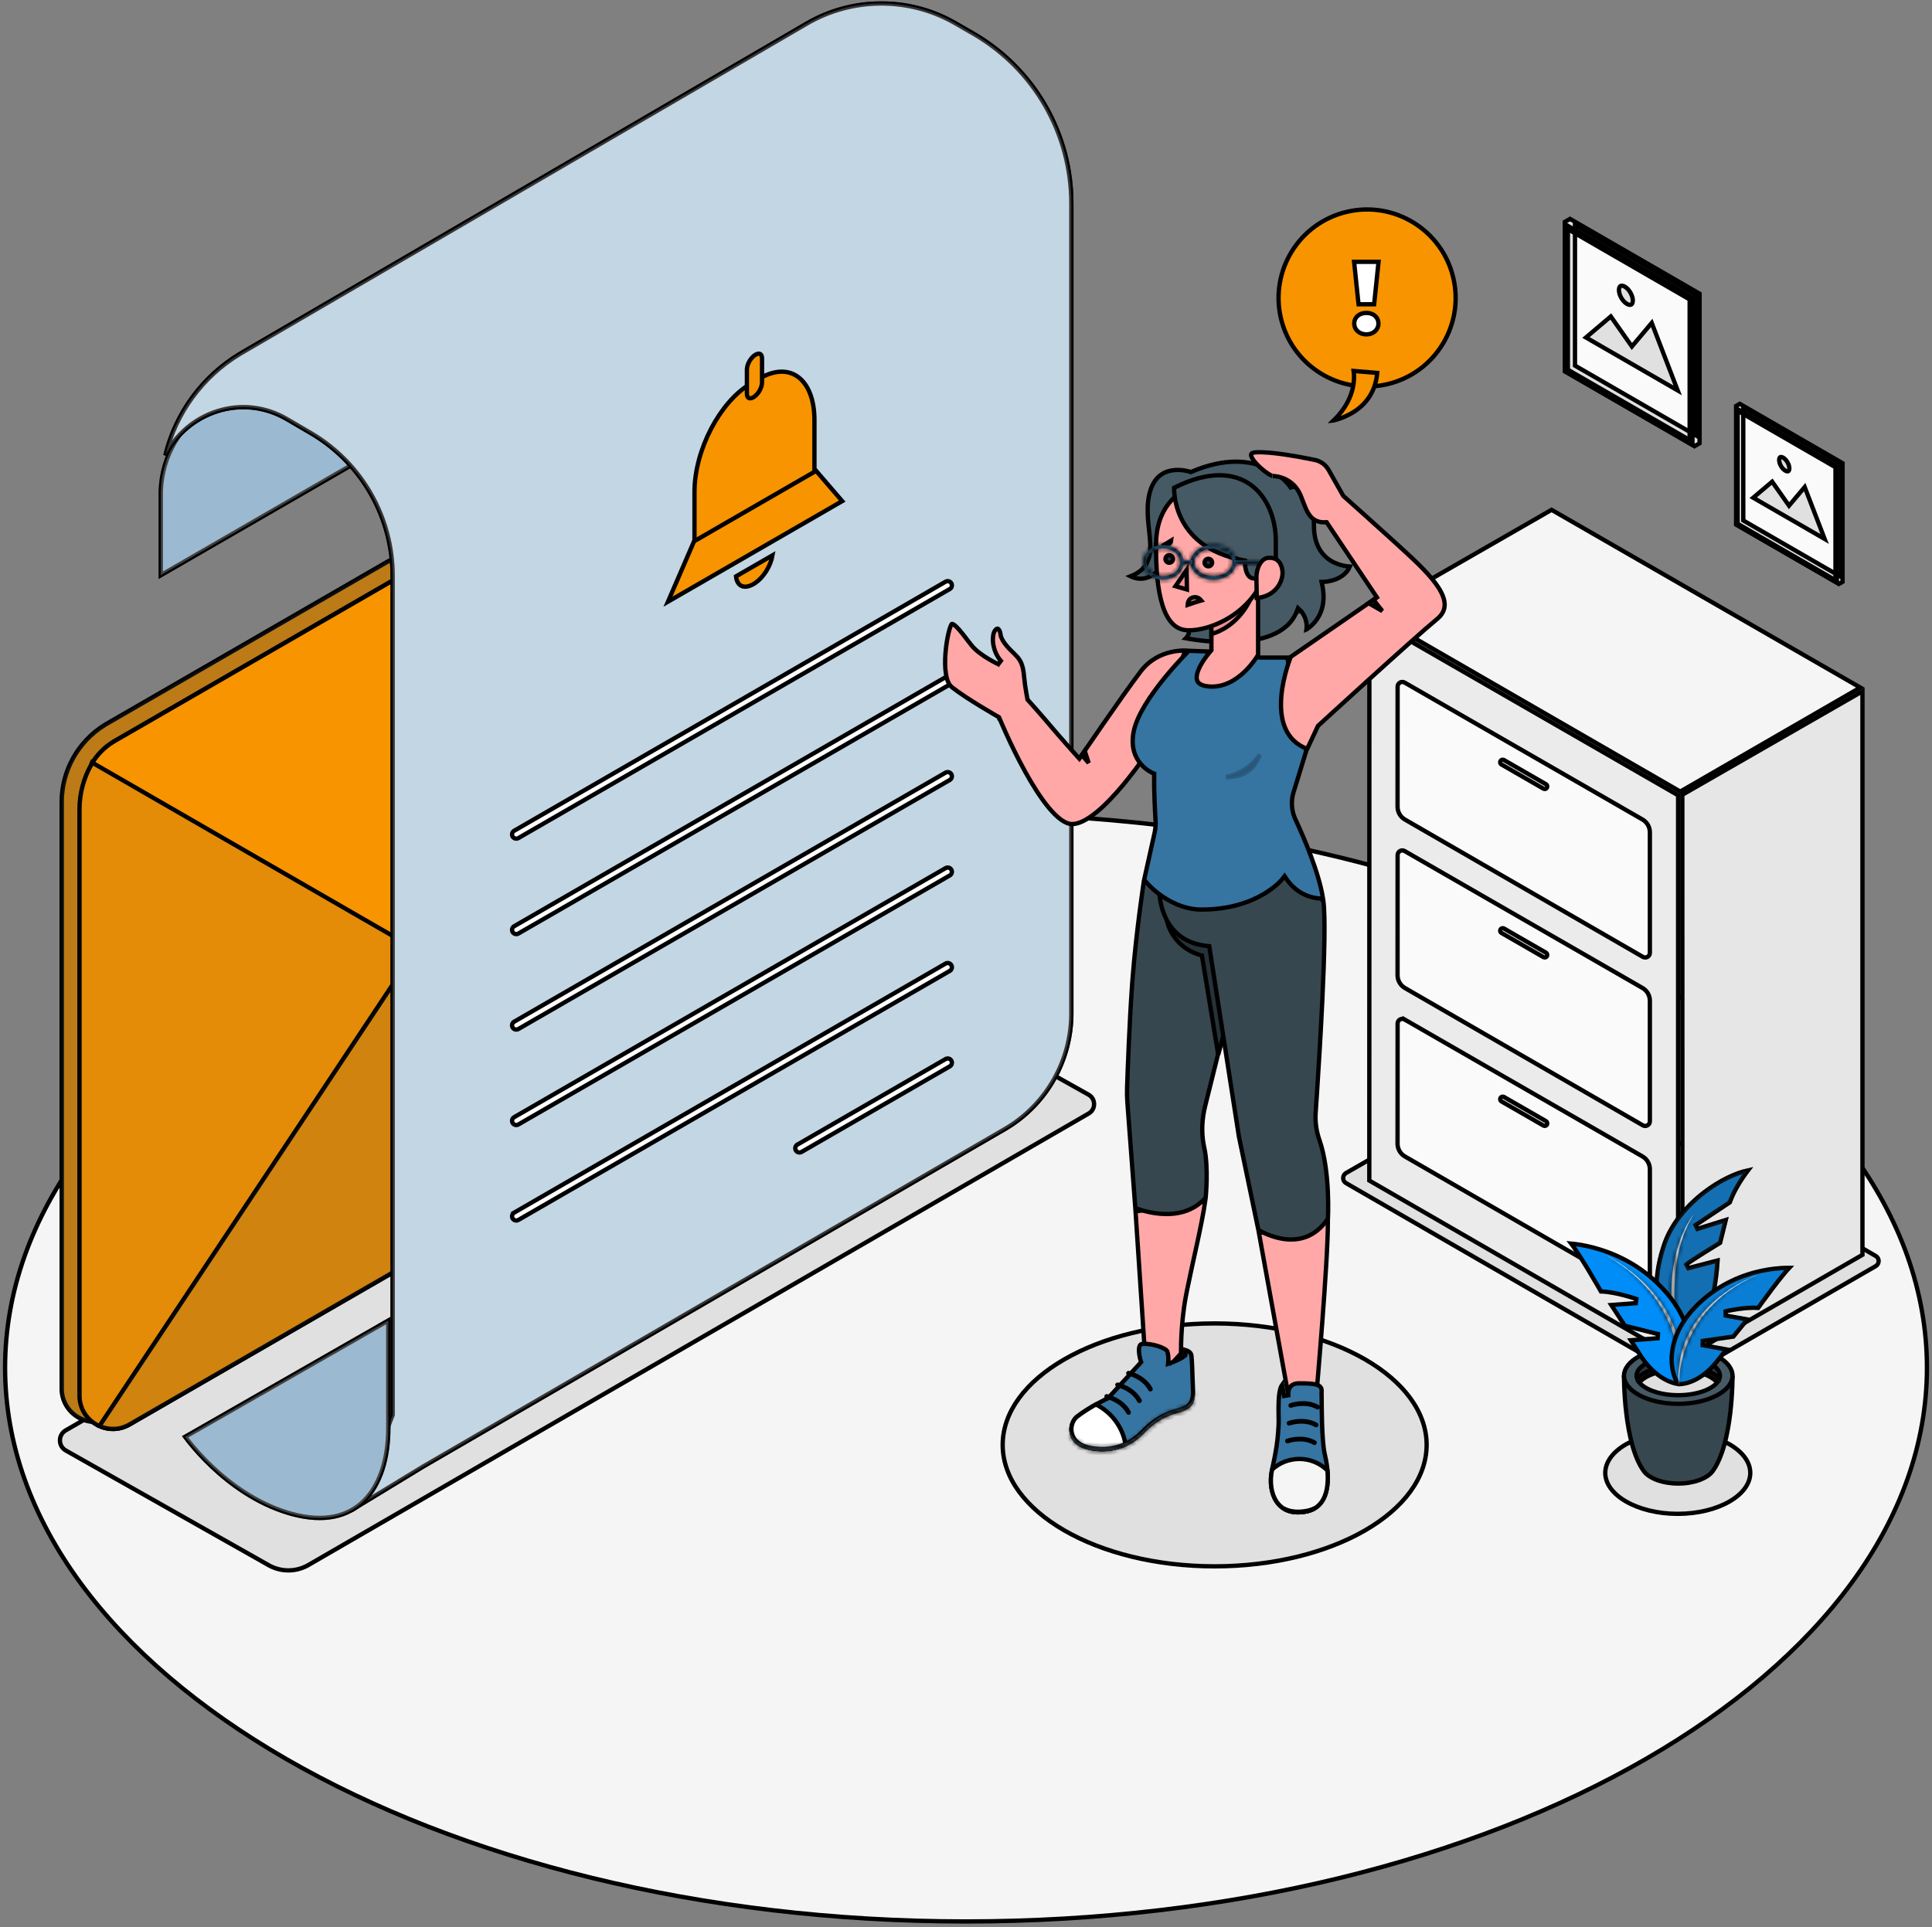<svg width="448" height="447" viewBox="0 0 448 447" fill="none" xmlns="http://www.w3.org/2000/svg">
<rect x="0" y="0" width="448" height="447" fill="#808080" stroke="none"/>
<g clip-path="url(#clip0_44894_94)">
<mask id="mask0_44894_94" style="mask-type:luminance" maskUnits="userSpaceOnUse" x="0" y="0" width="448" height="447">
<path d="M448 0H0V447H448V0Z" fill="white"/>
</mask>
<g mask="url(#mask0_44894_94)">
<path d="M224.001 188.766C285.598 188.766 341.339 203.182 381.664 226.463C422.002 249.752 446.824 281.851 446.824 317.202C446.824 352.552 422.002 384.652 381.664 407.941C341.339 431.222 285.598 445.638 224.001 445.638C162.404 445.638 106.663 431.222 66.338 407.941C26 384.652 1.178 352.552 1.178 317.202C1.178 281.851 26 249.752 66.338 226.463C106.663 203.182 162.404 188.766 224.001 188.766Z" fill="#F5F5F5" stroke="black"/>
<path d="M354.017 247.983C355.679 247.029 357.699 246.971 359.404 247.809L359.74 247.987L434.945 291.29C435.797 291.78 435.851 292.964 435.106 293.542L434.947 293.649L393.096 317.829C391.43 318.792 389.403 318.852 387.692 318.011L387.355 317.83H387.354L312.14 274.407C311.287 273.915 311.235 272.73 311.982 272.153L312.143 272.047H312.144L354.018 247.984L354.017 247.983Z" fill="#E0E0E0" stroke="black"/>
<path d="M195.898 227.418C198.644 225.833 202.002 225.762 204.804 227.213L205.073 227.358L252.416 253.882C254.065 254.805 254.132 257.126 252.601 258.157L252.448 258.252L71.518 362.969C68.76 364.565 65.384 364.631 62.573 363.162L62.303 363.015L15.266 336.414C13.509 335.42 13.443 332.941 15.08 331.84L15.244 331.738L195.898 227.418Z" fill="#E0E0E0" stroke="black"/>
<path d="M281.66 306.941C295.3 306.941 307.624 310.135 316.521 315.271C325.43 320.416 330.813 327.447 330.813 335.109C330.813 342.772 325.43 349.803 316.521 354.947C307.624 360.084 295.3 363.277 281.66 363.277C268.02 363.277 255.696 360.084 246.799 354.947C237.889 349.803 232.506 342.771 232.506 335.109C232.506 327.447 237.889 320.416 246.799 315.271C255.696 310.135 268.02 306.941 281.66 306.941Z" fill="#E0E0E0" stroke="black"/>
<path d="M389.047 332.108C393.756 332.108 397.995 333.211 401.039 334.969C404.097 336.734 405.86 339.098 405.86 341.604C405.86 344.111 404.097 346.474 401.039 348.239C397.995 349.997 393.756 351.101 389.047 351.101C384.337 351.101 380.098 349.997 377.054 348.239C373.996 346.474 372.232 344.11 372.232 341.604C372.232 339.098 373.996 336.734 377.054 334.969C380.098 333.211 384.338 332.108 389.047 332.108Z" fill="#E0E0E0" stroke="black"/>
<path d="M431.873 291.024L390.126 315.145L390.107 184.329L431.873 160.328V291.024Z" fill="#E6E6E6" stroke="black"/>
<path d="M389.127 184.451V315.144L317.52 273.803L317.538 143.23L389.127 184.451Z" fill="#EBEBEB" stroke="black"/>
<path d="M431.371 159.465L389.627 183.584L318.021 142.244L359.785 118.245L431.371 159.465Z" fill="#F5F5F5" stroke="black"/>
<path d="M324.095 159.095C324.196 158.352 325.032 157.917 325.711 158.308L380.87 190.068C381.928 190.677 382.579 191.804 382.579 193.025V220.984C382.579 221.767 381.785 222.276 381.089 221.992L380.951 221.925L325.776 190.07C324.72 189.461 324.069 188.333 324.07 187.113L324.084 159.247L324.095 159.095Z" fill="#FAFAFA" stroke="black"/>
<path d="M347.943 176.494C348.087 176.245 348.383 176.14 348.644 176.227L348.752 176.275L348.753 176.276L358.489 181.882C358.737 182.025 358.843 182.32 358.756 182.582L358.707 182.691L358.706 182.693C358.598 182.882 358.399 182.99 358.191 182.99C358.116 182.99 358.04 182.975 357.968 182.945L357.896 182.91L348.16 177.305C347.912 177.162 347.807 176.866 347.894 176.604L347.942 176.495L347.943 176.494Z" fill="#E0E0E0" stroke="black"/>
<path d="M324.095 198.168C324.19 197.474 324.924 197.049 325.573 197.313L325.711 197.38L380.87 229.141C381.928 229.75 382.579 230.878 382.579 232.099V260.058C382.579 260.842 381.785 261.349 381.089 261.065L380.951 260.998L325.776 229.144C324.72 228.533 324.069 227.405 324.07 226.186L324.084 198.32L324.095 198.168Z" fill="#FAFAFA" stroke="black"/>
<path d="M347.942 215.566C348.087 215.316 348.384 215.212 348.644 215.298L348.752 215.347L348.753 215.348L358.489 220.955C358.737 221.097 358.843 221.392 358.756 221.654L358.707 221.764L358.706 221.765C358.598 221.953 358.398 222.061 358.191 222.061C358.116 222.061 358.04 222.047 357.968 222.017L357.896 221.982L348.16 216.375C347.912 216.233 347.806 215.937 347.894 215.675L347.942 215.566Z" fill="#E0E0E0" stroke="black"/>
<path d="M324.095 237.238C324.196 236.495 325.032 236.06 325.711 236.451V236.45L380.87 268.211C381.928 268.82 382.579 269.947 382.579 271.168V299.127C382.579 299.91 381.785 300.419 381.089 300.135L380.951 300.068L325.776 268.213C324.72 267.604 324.069 266.477 324.07 265.256L324.084 237.39L324.095 237.238Z" fill="#FAFAFA" stroke="black"/>
<path d="M347.942 254.637C348.086 254.388 348.383 254.283 348.644 254.37L348.752 254.418L348.753 254.419L358.489 260.025C358.737 260.168 358.843 260.463 358.756 260.725L358.707 260.834L358.706 260.835C358.598 261.024 358.398 261.132 358.191 261.132C358.116 261.132 358.041 261.118 357.969 261.088L357.896 261.052L348.16 255.447C347.877 255.284 347.779 254.921 347.942 254.637Z" fill="#E0E0E0" stroke="black"/>
<path d="M392.455 69.07V103.184L362.91 86.126V52.012L392.455 69.07Z" fill="#FAFAFA" stroke="black"/>
<path d="M394.107 68.115V102.805L392.953 103.472L362.91 86.126V51.435L364.063 50.768L394.107 68.115ZM393.453 68.493L393.203 68.349L365.966 52.622L365.216 52.19V84.795L365.466 84.939L392.703 100.665L393.453 101.098V68.493Z" fill="#E0E0E0" stroke="black"/>
<path d="M392.454 69.07V103.184L362.91 86.126V52.012L392.454 69.07ZM391.802 69.448L391.552 69.304L364.314 53.577L363.564 53.145V85.751L363.814 85.895L391.052 101.621L391.802 102.054V69.448Z" fill="#EBEBEB" stroke="black"/>
<path d="M378.037 79.827L378.411 80.359L378.829 79.862L383.009 74.894L389.025 90.547L367.758 78.269L373.518 73.393L378.037 79.827Z" fill="#E0E0E0" stroke="black"/>
<path d="M375.775 66.336C375.926 66.249 376.196 66.21 376.59 66.391L376.767 66.483C377.255 66.765 377.724 67.269 378.073 67.874C378.422 68.478 378.624 69.137 378.624 69.701C378.624 70.267 378.429 70.533 378.257 70.632C378.085 70.732 377.757 70.768 377.267 70.485C376.779 70.203 376.308 69.699 375.959 69.094C375.61 68.489 375.408 67.83 375.408 67.266C375.408 66.7 375.603 66.435 375.775 66.336Z" fill="#E0E0E0" stroke="black"/>
<path d="M425.937 108.183V135.125L402.604 121.654V94.711L425.937 108.183Z" fill="#FAFAFA" stroke="black"/>
<path d="M427.256 107.422V134.94L426.438 135.412L402.605 121.651V94.133L403.423 93.66L427.256 107.422ZM426.938 107.605L426.688 107.461L404.989 94.933L404.239 94.5V120.71L404.489 120.854L426.188 133.382L426.938 133.815V107.605Z" fill="#E0E0E0" stroke="black"/>
<path d="M425.937 108.184V135.126L402.604 121.654V94.711L425.937 108.184ZM425.619 108.367L425.369 108.222L403.672 95.693L402.922 95.261V121.471L403.172 121.615L424.869 134.143L425.619 134.577V108.367Z" fill="#EBEBEB" stroke="black"/>
<path d="M414.471 116.752L414.844 117.284L415.263 116.787L418.481 112.961L423.109 125.001L406.541 115.436L410.934 111.717L414.471 116.752Z" fill="#E0E0E0" stroke="black"/>
<path d="M412.803 106.033C412.886 105.986 413.064 105.947 413.356 106.082L413.489 106.15C413.859 106.364 414.221 106.751 414.493 107.222C414.765 107.692 414.919 108.199 414.919 108.626C414.919 109.056 414.771 109.225 414.677 109.279C414.582 109.334 414.362 109.377 413.989 109.162C413.62 108.949 413.257 108.562 412.985 108.092C412.714 107.621 412.561 107.114 412.561 106.687C412.561 106.257 412.708 106.088 412.803 106.033Z" fill="#E0E0E0" stroke="black"/>
<path d="M405.319 271.445C404.998 271.864 404.606 272.397 404.184 273.017C403.138 274.551 401.896 276.638 401.107 278.854L393.182 284.124L393.607 285.018L400.169 282.962L398.854 288.243C398.819 288.265 398.779 288.29 398.733 288.317C398.543 288.433 398.268 288.601 397.937 288.804C397.273 289.209 396.378 289.759 395.451 290.338C394.524 290.917 393.563 291.525 392.769 292.047C391.989 292.559 391.331 293.012 391.043 293.269L391.503 294.126L398.273 292.355C398.272 292.387 398.271 292.42 398.269 292.453C398.237 292.951 398.184 293.672 398.094 294.558C397.914 296.329 397.59 298.757 397.014 301.382C395.888 306.507 393.826 312.254 390.114 315.436C390.08 315.397 390.041 315.357 390.001 315.312C389.731 315.004 389.349 314.542 388.907 313.933C388.024 312.714 386.906 310.907 385.973 308.566C384.167 304.038 383.047 297.494 385.69 289.294L385.958 288.495C387.613 283.739 391.196 279.584 395.181 276.529C398.654 273.866 402.381 272.078 405.319 271.445Z" fill="#008DF7" stroke="black"/>
<path opacity="0.4" d="M405.319 271.445C404.998 271.864 404.606 272.397 404.184 273.017C403.138 274.551 401.896 276.638 401.107 278.854L393.182 284.124L393.607 285.018L400.169 282.962L398.854 288.243C398.819 288.265 398.779 288.29 398.733 288.317C398.543 288.433 398.268 288.601 397.937 288.804C397.273 289.209 396.378 289.759 395.451 290.338C394.524 290.917 393.563 291.525 392.769 292.047C391.989 292.559 391.331 293.012 391.043 293.269L391.503 294.126L398.273 292.355C398.272 292.387 398.271 292.42 398.269 292.453C398.237 292.951 398.184 293.672 398.094 294.558C397.914 296.329 397.59 298.757 397.014 301.382C395.888 306.507 393.826 312.254 390.114 315.436C390.08 315.397 390.041 315.357 390.001 315.312C389.731 315.004 389.349 314.542 388.907 313.933C388.024 312.714 386.906 310.907 385.973 308.566C384.167 304.038 383.047 297.494 385.69 289.294L385.958 288.495C387.613 283.739 391.196 279.584 395.181 276.529C398.654 273.866 402.381 272.078 405.319 271.445Z" fill="#34424D" stroke="black"/>
<path d="M390.069 316.121C390.069 316.121 384.561 294.381 392.71 281.704C392.71 281.704 383.156 292.891 390.069 316.121Z" fill="white"/>
<mask id="mask1_44894_94" style="mask-type:luminance" maskUnits="userSpaceOnUse" x="387" y="281" width="6" height="36">
<path d="M390.069 316.121C390.069 316.121 384.561 294.381 392.71 281.704C392.71 281.704 383.156 292.891 390.069 316.121Z" fill="white"/>
</mask>
<g mask="url(#mask1_44894_94)">
<path d="M390.069 316.121L389.111 316.406L391.039 315.875L390.069 316.121ZM392.71 281.704L393.552 282.245L391.95 281.055L392.71 281.704ZM390.069 316.121C391.039 315.875 391.039 315.876 391.039 315.876C391.039 315.876 391.039 315.876 391.039 315.875C391.039 315.875 391.039 315.874 391.038 315.873C391.038 315.871 391.037 315.868 391.036 315.863C391.034 315.854 391.03 315.84 391.025 315.82C391.016 315.781 391.001 315.722 390.983 315.644C390.946 315.487 390.892 315.253 390.826 314.95C390.694 314.343 390.513 313.458 390.321 312.355C389.937 310.148 389.509 307.075 389.333 303.615C388.977 296.649 389.652 288.311 393.552 282.245L392.71 281.704L391.869 281.163C387.62 287.775 386.974 296.645 387.335 303.717C387.517 307.277 387.957 310.432 388.351 312.698C388.548 313.831 388.734 314.743 388.872 315.375C388.94 315.69 388.997 315.936 389.036 316.104C389.056 316.188 389.072 316.252 389.083 316.296C389.088 316.318 389.092 316.335 389.095 316.347C389.097 316.353 389.098 316.358 389.099 316.361C389.099 316.362 389.099 316.364 389.1 316.365V316.366C389.1 316.366 389.1 316.367 390.069 316.121ZM392.71 281.704C391.95 281.055 391.95 281.055 391.949 281.056L391.948 281.057C391.947 281.058 391.946 281.059 391.945 281.061C391.942 281.064 391.94 281.067 391.936 281.071C391.929 281.079 391.92 281.091 391.909 281.104C391.886 281.132 391.855 281.171 391.816 281.221C391.738 281.32 391.63 281.465 391.496 281.654C391.23 282.032 390.864 282.589 390.452 283.328C389.628 284.805 388.617 287.006 387.832 289.943C386.258 295.827 385.603 304.619 389.111 316.406L390.069 316.121L391.028 315.836C387.623 304.393 388.288 295.977 389.764 290.46C390.503 287.696 391.448 285.649 392.199 284.302C392.575 283.629 392.902 283.131 393.131 282.807C393.245 282.644 393.335 282.526 393.394 282.45C393.423 282.412 393.445 282.386 393.458 282.369C393.464 282.361 393.469 282.356 393.471 282.353C393.472 282.352 393.473 282.351 393.473 282.351C393.473 282.351 393.473 282.352 393.472 282.352L393.471 282.353C393.47 282.353 393.471 282.354 392.71 281.704Z" fill="black"/>
</g>
<path d="M389.222 319.401L401.741 319.558C401.741 319.619 401.741 319.686 401.74 319.759C401.735 320.206 401.721 320.853 401.689 321.65C401.626 323.245 401.49 325.437 401.202 327.831C400.914 330.227 400.474 332.815 399.803 335.202C399.131 337.592 398.238 339.747 397.062 341.308C396.458 342.079 395.411 342.775 394.027 343.278C392.65 343.779 390.975 344.076 389.16 344.076C387.349 344.076 385.676 343.781 384.301 343.281C382.922 342.781 381.877 342.089 381.271 341.322C380.091 339.763 379.195 337.605 378.521 335.211C377.85 332.823 377.409 330.235 377.12 327.838C376.832 325.443 376.696 323.248 376.633 321.652C376.601 320.855 376.588 320.207 376.582 319.76C376.581 319.687 376.581 319.62 376.58 319.558L389.101 319.401L389.161 319.4L389.222 319.401Z" fill="#37474F" stroke="black"/>
<path d="M389.161 312.54C392.708 312.54 395.894 313.313 398.176 314.538C400.478 315.774 401.744 317.398 401.744 319.064C401.744 320.731 400.478 322.354 398.176 323.59C395.894 324.815 392.708 325.588 389.161 325.588C385.614 325.588 382.428 324.815 380.146 323.59C377.845 322.354 376.578 320.731 376.578 319.064C376.578 317.398 377.844 315.774 380.146 314.538C382.428 313.313 385.614 312.54 389.161 312.54Z" fill="#455A64" stroke="black"/>
<path d="M389.163 314.541C391.913 314.541 394.378 315.093 396.138 315.961C397.929 316.845 398.841 317.972 398.841 319.064C398.841 319.288 398.8 319.512 398.723 319.735C397.922 318.899 396.741 318.21 395.345 317.703C393.6 317.07 391.463 316.701 389.162 316.701C386.861 316.701 384.724 317.07 382.979 317.703C381.584 318.21 380.403 318.899 379.603 319.735C379.525 319.512 379.486 319.288 379.486 319.064C379.486 317.972 380.398 316.845 382.188 315.961C383.948 315.093 386.413 314.541 389.163 314.541Z" fill="#263238" stroke="black"/>
<path d="M389.162 317.701C391.362 317.701 393.382 318.055 395.004 318.644C396.462 319.173 397.556 319.876 398.192 320.644C397.556 321.411 396.463 322.116 395.004 322.646C393.382 323.234 391.362 323.587 389.162 323.587C386.962 323.587 384.942 323.234 383.32 322.646C381.861 322.116 380.767 321.411 380.131 320.644C380.767 319.876 381.861 319.173 383.32 318.644C384.942 318.055 386.962 317.701 389.162 317.701Z" fill="#E0E0E0" stroke="black"/>
<path d="M364.324 288.426C364.633 288.455 364.997 288.493 365.409 288.547C366.844 288.738 368.862 289.113 371.187 289.849C375.691 291.276 381.332 294.056 386.115 299.471L386.576 300.004C391.443 305.758 392.358 311.153 391.91 315.044C391.685 316.998 391.116 318.574 390.528 319.631C390.233 320.162 389.942 320.547 389.7 320.782C389.579 320.9 389.483 320.967 389.419 321C389.403 321.008 389.39 321.011 389.382 321.014L389.341 321.012H389.337C389.331 321.012 389.319 321.011 389.304 321.01C389.273 321.008 389.224 321.003 389.159 320.995C389.028 320.978 388.83 320.947 388.577 320.889C388.071 320.774 387.343 320.553 386.48 320.128C384.868 319.335 382.769 317.825 380.772 314.944L380.374 314.349C379.484 312.971 378.825 311.92 378.389 311.215C378.305 311.079 378.23 310.955 378.162 310.845L384.373 310.383L384.457 309.4L376.776 307.48L373.628 302.664L379.319 302.242L379.447 301.271L379.432 301.266C379.422 301.263 379.407 301.257 379.389 301.25C379.351 301.238 379.296 301.22 379.225 301.196C379.082 301.148 378.876 301.081 378.617 301C378.101 300.837 377.375 300.621 376.54 300.404C374.968 299.995 372.97 299.574 371.232 299.521C371.198 299.46 371.157 299.388 371.11 299.307C370.942 299.012 370.698 298.59 370.401 298.078C369.808 297.054 368.997 295.673 368.132 294.244C367.267 292.815 366.344 291.335 365.524 290.114C365.115 289.504 364.729 288.954 364.387 288.506C364.366 288.479 364.345 288.453 364.324 288.426Z" fill="#008DF7" stroke="black"/>
<path d="M389.321 321.512C389.321 321.512 392.475 302.518 372.35 291.093C372.35 291.093 393.236 301.126 389.321 321.512Z" fill="white"/>
<mask id="mask2_44894_94" style="mask-type:luminance" maskUnits="userSpaceOnUse" x="372" y="291" width="18" height="31">
<path d="M389.321 321.512C389.321 321.512 392.475 302.518 372.35 291.093C372.35 291.093 393.236 301.126 389.321 321.512Z" fill="white"/>
</mask>
<g mask="url(#mask2_44894_94)">
<path d="M389.321 321.511L388.334 321.347L390.303 321.7L389.321 321.511ZM372.35 291.092L372.783 290.191L371.856 291.962L372.35 291.092ZM389.321 321.511C390.307 321.675 390.307 321.674 390.307 321.674C390.307 321.673 390.307 321.673 390.308 321.672C390.308 321.671 390.308 321.669 390.308 321.667C390.309 321.663 390.31 321.659 390.311 321.652C390.313 321.64 390.315 321.624 390.318 321.602C390.325 321.56 390.333 321.5 390.343 321.422C390.363 321.268 390.388 321.044 390.413 320.759C390.462 320.189 390.509 319.37 390.499 318.355C390.479 316.327 390.237 313.506 389.345 310.317C387.555 303.916 383.161 296.08 372.843 290.223L372.35 291.092L371.856 291.962C381.663 297.529 385.754 304.903 387.419 310.855C388.254 313.843 388.481 316.484 388.499 318.375C388.508 319.319 388.465 320.073 388.421 320.586C388.398 320.843 388.376 321.039 388.359 321.168C388.351 321.233 388.344 321.28 388.34 321.31C388.338 321.326 388.336 321.336 388.335 321.342C388.334 321.346 388.334 321.348 388.334 321.348C388.334 321.349 388.334 321.349 388.334 321.349V321.348C388.334 321.348 388.334 321.347 389.321 321.511ZM372.35 291.092C371.917 291.994 371.916 291.994 371.916 291.993L371.917 291.994C371.919 291.995 371.922 291.996 371.926 291.998C371.933 292.002 371.946 292.008 371.964 292.017C371.999 292.034 372.053 292.062 372.125 292.099C372.268 292.172 372.481 292.285 372.752 292.437C373.296 292.74 374.074 293.198 374.999 293.812C376.85 295.04 379.274 296.883 381.573 299.34C386.166 304.248 390.217 311.543 388.339 321.323L389.321 321.511L390.303 321.7C392.34 311.093 387.904 303.179 383.033 297.974C380.601 295.374 378.047 293.435 376.105 292.145C375.132 291.5 374.309 291.015 373.726 290.69C373.435 290.527 373.203 290.404 373.042 290.321C372.961 290.28 372.899 290.248 372.855 290.226C372.833 290.216 372.816 290.207 372.804 290.201C372.798 290.198 372.793 290.196 372.789 290.194C372.788 290.193 372.786 290.193 372.785 290.192L372.784 290.191C372.783 290.191 372.783 290.191 372.35 291.092Z" fill="black"/>
</g>
<path d="M414.882 294.058C414.533 294.429 414.136 294.886 413.713 295.393C412.858 296.418 411.885 297.668 410.97 298.875C410.054 300.084 409.193 301.254 408.561 302.122C408.244 302.556 407.986 302.914 407.806 303.165C407.763 303.224 407.723 303.278 407.689 303.325C406.118 303.213 404.285 303.405 402.835 303.625C402.06 303.742 401.383 303.869 400.901 303.966C400.66 304.015 400.467 304.057 400.334 304.086C400.268 304.101 400.216 304.113 400.181 304.121C400.163 304.125 400.149 304.128 400.14 304.13C400.135 304.131 400.131 304.133 400.129 304.133H400.126L400.125 304.134L400.152 305.113L405.169 306.015L401.936 309.989L394.845 310.996L394.826 311.982L400.311 312.971C400.251 313.048 400.188 313.133 400.118 313.223C399.888 313.521 399.599 313.891 399.252 314.332L398.032 315.863C395.823 318.609 393.623 319.889 391.999 320.488C391.185 320.788 390.51 320.918 390.046 320.974C389.814 321.002 389.634 321.012 389.516 321.014C389.457 321.015 389.413 321.015 389.386 321.014C389.372 321.014 389.363 321.013 389.357 321.013H389.354L389.325 321.011C389.321 321.009 389.314 321.006 389.308 321.001C389.258 320.969 389.181 320.903 389.084 320.788C388.892 320.557 388.667 320.188 388.452 319.684C388.024 318.681 387.66 317.211 387.642 315.433C387.605 312.003 388.851 307.419 393.405 302.84L393.856 302.397C398.792 297.661 404.347 295.586 408.675 294.697C410.838 294.252 412.691 294.105 414.001 294.068C414.33 294.059 414.625 294.056 414.882 294.058Z" fill="#008DF7" stroke="black"/>
<path opacity="0.2" d="M414.882 294.058C414.533 294.429 414.136 294.886 413.713 295.393C412.858 296.418 411.885 297.668 410.97 298.875C410.054 300.084 409.193 301.254 408.561 302.122C408.244 302.556 407.986 302.914 407.806 303.165C407.763 303.224 407.723 303.278 407.689 303.325C406.118 303.213 404.285 303.405 402.835 303.625C402.06 303.742 401.383 303.869 400.901 303.966C400.66 304.015 400.467 304.057 400.334 304.086C400.268 304.101 400.216 304.113 400.181 304.121C400.163 304.125 400.149 304.128 400.14 304.13C400.135 304.131 400.131 304.133 400.129 304.133H400.126L400.125 304.134L400.152 305.113L405.169 306.015L401.936 309.989L394.845 310.996L394.826 311.982L400.311 312.971C400.251 313.048 400.188 313.133 400.118 313.223C399.888 313.521 399.599 313.891 399.252 314.332L398.032 315.863C395.823 318.609 393.623 319.889 391.999 320.488C391.185 320.788 390.51 320.918 390.046 320.974C389.814 321.002 389.634 321.012 389.516 321.014C389.457 321.015 389.413 321.015 389.386 321.014C389.372 321.014 389.363 321.013 389.357 321.013H389.354L389.325 321.011C389.321 321.009 389.314 321.006 389.308 321.001C389.258 320.969 389.181 320.903 389.084 320.788C388.892 320.557 388.667 320.188 388.452 319.684C388.024 318.681 387.66 317.211 387.642 315.433C387.605 312.003 388.851 307.419 393.405 302.84L393.856 302.397C398.792 297.661 404.347 295.586 408.675 294.697C410.838 294.252 412.691 294.105 414.001 294.068C414.33 294.059 414.625 294.056 414.882 294.058Z" fill="#34424D" stroke="black"/>
<path d="M389.322 321.513C389.322 321.513 388.265 304.079 407.498 295.666C407.498 295.666 387.709 302.751 389.322 321.513Z" fill="white"/>
<mask id="mask3_44894_94" style="mask-type:luminance" maskUnits="userSpaceOnUse" x="389" y="295" width="19" height="27">
<path d="M389.322 321.513C389.322 321.513 388.265 304.079 407.498 295.666C407.498 295.666 387.709 302.751 389.322 321.513Z" fill="white"/>
</mask>
<g mask="url(#mask3_44894_94)">
<path d="M389.322 321.513L388.326 321.598L390.32 321.452L389.322 321.513ZM407.498 295.666L407.899 296.582L407.161 294.724L407.498 295.666ZM389.322 321.513C390.32 321.452 390.32 321.452 390.32 321.453C390.32 321.454 390.32 321.454 390.32 321.453C390.32 321.453 390.32 321.451 390.32 321.448C390.32 321.443 390.319 321.433 390.319 321.42C390.318 321.393 390.316 321.35 390.315 321.291C390.312 321.174 390.31 320.997 390.314 320.765C390.322 320.3 390.354 319.618 390.451 318.77C390.645 317.073 391.096 314.719 392.128 312.112C394.182 306.918 398.551 300.67 407.899 296.582L407.498 295.666L407.097 294.749C397.212 299.074 392.493 305.75 390.268 311.376C389.159 314.179 388.673 316.709 388.464 318.544C388.359 319.462 388.323 320.208 388.314 320.729C388.31 320.99 388.312 321.195 388.315 321.338C388.317 321.41 388.319 321.465 388.32 321.505C388.321 321.524 388.322 321.54 388.323 321.551C388.323 321.557 388.323 321.562 388.323 321.565C388.324 321.567 388.324 321.569 388.324 321.57C388.324 321.571 388.324 321.571 388.324 321.572C388.324 321.572 388.324 321.573 389.322 321.513ZM407.498 295.666C407.161 294.724 407.16 294.724 407.16 294.724C407.16 294.725 407.159 294.725 407.158 294.725C407.157 294.725 407.156 294.726 407.154 294.727C407.151 294.728 407.146 294.729 407.14 294.732C407.128 294.736 407.112 294.742 407.091 294.75C407.049 294.765 406.989 294.788 406.912 294.818C406.758 294.878 406.537 294.968 406.257 295.087C405.699 295.327 404.908 295.688 403.968 296.18C402.089 297.162 399.596 298.676 397.15 300.798C392.251 305.048 387.483 311.798 388.326 321.598L389.322 321.513L390.318 321.427C389.548 312.465 393.868 306.292 398.46 302.309C400.76 300.314 403.113 298.884 404.895 297.952C405.784 297.487 406.527 297.147 407.045 296.926C407.303 296.815 407.505 296.734 407.64 296.681C407.708 296.655 407.759 296.635 407.791 296.623C407.808 296.617 407.82 296.613 407.827 296.61C407.831 296.609 407.833 296.608 407.835 296.607H407.836C407.835 296.607 407.835 296.607 407.498 295.666Z" fill="black"/>
</g>
<path d="M180.938 77.686C182.453 76.812 184.114 76.751 185.56 77.266L185.637 77.294C185.774 77.345 185.903 77.397 186.028 77.455L186.039 77.459L186.049 77.464L189.45 78.849L188.83 79.097L188.301 79.308L188.578 79.805C189.015 80.59 189.275 81.497 189.275 82.5V226.218C189.275 231.125 186.739 235.671 182.593 238.252L182.187 238.496L25.896 328.73C20.743 331.704 14.303 327.986 14.303 322.036V186.062C14.303 178.767 18.072 172.009 24.236 168.171L24.841 167.809L180.938 77.686Z" fill="#F79400" stroke="black"/>
<path opacity="0.3" d="M180.938 77.686C182.453 76.812 184.114 76.751 185.56 77.266L185.637 77.294C185.774 77.345 185.903 77.397 186.028 77.455L186.039 77.459L186.049 77.464L189.45 78.849L188.83 79.097L188.301 79.308L188.578 79.805C189.015 80.59 189.275 81.497 189.275 82.5V226.218C189.275 231.125 186.739 235.671 182.593 238.252L182.187 238.496L25.896 328.73C20.743 331.704 14.303 327.986 14.303 322.036V186.062C14.303 178.767 18.072 172.009 24.236 168.171L24.841 167.809L180.938 77.686Z" fill="#34424D" stroke="black"/>
<path d="M188.142 78.6C189.174 78.651 190.165 78.988 190.996 79.573L191.283 79.165L190.996 79.574L191.003 79.579C192.426 80.544 193.408 82.173 193.408 84.144V227.866C193.408 232.77 190.878 237.314 186.731 239.898L186.325 240.142L30.029 330.373C24.884 333.347 18.436 329.629 18.436 323.681V187.709C18.436 184.005 19.412 180.444 21.173 177.33L21.172 177.329C21.183 177.309 21.196 177.288 21.198 177.283L21.199 177.284C22.432 175.102 24.263 173.307 26.412 171.979L26.846 171.72L188.142 78.6Z" fill="#F79400" stroke="black"/>
<path opacity="0.1" d="M188.142 78.6C189.174 78.651 190.165 78.988 190.996 79.573L191.283 79.165L190.996 79.574L191.003 79.579C192.426 80.544 193.408 82.173 193.408 84.144V227.866C193.408 232.77 190.878 237.314 186.731 239.898L186.325 240.142L30.029 330.373C24.884 333.347 18.436 329.629 18.436 323.681V187.709C18.436 184.005 19.412 180.444 21.173 177.33L21.172 177.329C21.183 177.309 21.196 177.288 21.198 177.283L21.199 177.284C22.432 175.102 24.263 173.307 26.412 171.979L26.846 171.72L188.142 78.6Z" fill="#34424D" stroke="black"/>
<path d="M193.405 228.176C193.301 232.963 190.788 237.371 186.729 239.897L186.323 240.141L30.033 330.375C27.734 331.703 25.186 331.687 23.058 330.741L115.78 191.132L193.405 228.176Z" fill="#F79400" stroke="black"/>
<path opacity="0.2" d="M193.405 228.176C193.301 232.963 190.788 237.371 186.729 239.897L186.323 240.141L30.033 330.375C27.734 331.703 25.186 331.687 23.058 330.741L115.78 191.132L193.405 228.176Z" fill="#34424D" stroke="black"/>
<path d="M188.142 78.599C189.031 78.644 189.89 78.901 190.643 79.346L127.097 212.249C122.003 222.903 109.04 227.066 98.725 221.477L98.235 221.203L21.424 176.9C22.603 174.964 24.22 173.332 26.144 172.134L26.561 171.884L188.142 78.599Z" fill="#F79400" stroke="black"/>
<path d="M82.061 107.548L37.277 133.41V114.581L37.291 113.774C37.564 105.728 41.913 98.366 48.828 94.244L49.528 93.843L82.061 75.92V107.548Z" fill="#3674A2" stroke="black"/>
<path opacity="0.5" d="M82.061 107.548L37.277 133.41V114.581L37.291 113.774C37.564 105.728 41.913 98.366 48.828 94.244L49.528 93.843L82.061 75.92V107.548Z" fill="white" stroke="black"/>
<path d="M187.057 5.478C197.547 -0.636 210.471 -0.756 221.061 5.126L221.563 5.411L225.708 7.805C239.766 15.925 248.426 30.927 248.428 47.161V235.026C248.428 245.926 242.715 256.016 233.4 261.63L232.954 261.894L98.137 340.121L98.127 340.127L82.635 349.556L91.011 328.276L91.045 328.188V133.553C91.045 120.135 84.041 107.709 72.603 100.755L72.055 100.429L66.567 97.216C55.989 91.022 43.259 95.73 38.35 105.62C40.708 95.91 46.842 87.392 55.583 82.102L56.127 81.779L187.057 5.478Z" fill="#3674A2" stroke="black"/>
<path opacity="0.7" d="M187.057 5.478C197.547 -0.636 210.471 -0.756 221.061 5.126L221.563 5.411L225.708 7.805C239.766 15.925 248.426 30.927 248.428 47.161V235.026C248.428 245.926 242.715 256.016 233.4 261.63L232.954 261.894L98.137 340.121L98.127 340.127L82.635 349.556L91.011 328.276L91.045 328.188V133.553C91.045 120.135 84.041 107.709 72.603 100.755L72.055 100.429L66.567 97.216C55.989 91.022 43.259 95.73 38.35 105.62C40.708 95.91 46.842 87.392 55.583 82.102L56.127 81.779L187.057 5.478Z" fill="white" stroke="black"/>
<path d="M90.044 331.22C90.044 338.285 88.155 344.388 84.353 348.12C80.698 351.706 75.179 353.194 67.575 351.096L66.833 350.882C59.388 348.639 53.333 344.123 49.13 340.15C47.031 338.166 45.4 336.323 44.295 334.977C43.742 334.304 43.321 333.756 43.039 333.377C43.001 333.327 42.967 333.278 42.935 333.234L90.044 306.272V331.22Z" fill="#3674A2" stroke="black"/>
<path opacity="0.5" d="M90.044 331.22C90.044 338.285 88.155 344.388 84.353 348.12C80.698 351.706 75.179 353.194 67.575 351.096L66.833 350.882C59.388 348.639 53.333 344.123 49.13 340.15C47.031 338.166 45.4 336.323 44.295 334.977C43.742 334.304 43.321 333.756 43.039 333.377C43.001 333.327 42.967 333.278 42.935 333.234L90.044 306.272V331.22Z" fill="white" stroke="black"/>
<path d="M219.262 134.914C219.7 134.661 220.254 134.786 220.545 135.189L220.6 135.273C220.854 135.713 220.728 136.268 220.326 136.558L220.242 136.611L120.209 194.373C120.054 194.462 119.885 194.505 119.719 194.505C119.421 194.505 119.132 194.369 118.944 194.126L118.87 194.016V194.015L118.824 193.925C118.634 193.502 118.769 193.002 119.144 192.731L119.228 192.677L219.262 134.914Z" fill="white" stroke="black"/>
<path d="M219.262 157.058C219.7 156.804 220.254 156.928 220.545 157.332L220.6 157.416V157.417C220.853 157.856 220.728 158.41 220.326 158.7L220.242 158.754V158.755L120.209 216.515C120.052 216.605 119.884 216.647 119.719 216.647C119.422 216.647 119.133 216.512 118.944 216.269L118.87 216.158V216.157C118.616 215.718 118.742 215.164 119.144 214.874L119.228 214.819L219.262 157.058Z" fill="white" stroke="black"/>
<path d="M219.262 179.199C219.7 178.945 220.254 179.07 220.545 179.473L220.6 179.557C220.854 179.997 220.728 180.551 220.326 180.841L220.242 180.895L120.208 238.657C120.053 238.746 119.885 238.789 119.719 238.789C119.422 238.789 119.133 238.653 118.944 238.41L118.87 238.299C118.616 237.86 118.742 237.305 119.144 237.015L119.228 236.96L219.262 179.199Z" fill="white" stroke="black"/>
<path d="M219.262 201.34C219.701 201.088 220.255 201.212 220.545 201.615L220.6 201.7C220.853 202.138 220.728 202.693 220.326 202.983L220.242 203.038L120.208 260.799L120.207 260.8C120.051 260.89 119.884 260.933 119.719 260.933C119.422 260.933 119.133 260.797 118.944 260.554L118.87 260.443L118.824 260.353C118.621 259.9 118.788 259.357 119.227 259.103L119.228 259.104L219.262 201.34Z" fill="white" stroke="black"/>
<path d="M219.262 223.482C219.7 223.229 220.254 223.353 220.545 223.755L220.6 223.839C220.853 224.279 220.729 224.834 220.326 225.125L220.241 225.179L120.208 282.941C120.053 283.03 119.885 283.073 119.719 283.073C119.421 283.073 119.133 282.937 118.944 282.694L118.87 282.583C118.599 282.114 118.76 281.515 119.229 281.244L119.228 281.243L219.262 223.482Z" fill="white" stroke="black"/>
<path d="M219.264 245.625C219.701 245.371 220.255 245.495 220.546 245.898L220.601 245.983C220.854 246.422 220.729 246.976 220.326 247.267L220.242 247.322L185.883 267.162C185.724 267.252 185.555 267.294 185.391 267.294C185.094 267.294 184.804 267.16 184.616 266.917L184.542 266.805V266.804L184.496 266.715C184.306 266.292 184.44 265.792 184.815 265.521L184.899 265.467V265.466L219.263 245.625H219.264Z" fill="white" stroke="black"/>
<path d="M176.199 87.742C179.783 85.673 182.907 85.792 185.128 87.47C187.38 89.173 188.857 92.591 188.857 97.445L188.856 111.353L161.041 127.411V114.081C161.041 109.239 162.515 103.983 164.911 99.405C167.234 94.966 170.399 91.213 173.863 89.095L174.199 88.896L176.199 87.742Z" fill="#F79400" stroke="black"/>
<path d="M195.293 116.221L154.889 139.549L160.935 125.548L189.247 109.202L195.293 116.221Z" fill="#F79400" stroke="black"/>
<path d="M175.198 82.263C175.73 81.956 176.094 81.99 176.293 82.105C176.492 82.22 176.703 82.519 176.703 83.132V88.667C176.703 89.277 176.486 89.988 176.11 90.639C175.735 91.29 175.227 91.835 174.698 92.14C174.166 92.447 173.802 92.412 173.604 92.297C173.405 92.183 173.193 91.885 173.193 91.271V85.736L173.203 85.502C173.25 84.948 173.458 84.333 173.787 83.763C174.116 83.194 174.545 82.706 175.001 82.388L175.198 82.263Z" fill="#F79400" stroke="black"/>
<path d="M179.133 128.79C178.934 129.927 178.477 131.116 177.832 132.204C177.057 133.511 176.033 134.637 174.923 135.342L174.699 135.478C173.499 136.171 172.52 136.194 171.862 135.847C171.259 135.529 170.785 134.823 170.67 133.675L179.133 128.79Z" fill="#F79400" stroke="black"/>
<path d="M312.291 49.134C323.325 46.529 334.382 53.362 336.988 64.397C339.593 75.431 332.76 86.488 321.726 89.093C310.692 91.699 299.634 84.866 297.028 73.832C294.423 62.797 301.256 51.74 312.291 49.134Z" fill="#F79400" stroke="black"/>
<path d="M319.359 86.496C318.908 91.549 316.047 94.365 313.235 95.941C311.779 96.758 310.337 97.24 309.258 97.517C309.251 97.518 309.245 97.519 309.238 97.52C312.12 94.734 313.312 91.924 313.751 89.694C314.001 88.421 314.004 87.345 313.943 86.584C313.927 86.378 313.904 86.194 313.882 86.036L319.359 86.496Z" fill="#F79400" stroke="black"/>
<path d="M316.83 72.572C318.558 72.572 319.643 73.672 319.644 75.034C319.644 76.384 318.544 77.547 316.83 77.547C315.116 77.547 314.017 76.384 314.017 75.034C314.017 73.673 315.102 72.572 316.83 72.572ZM319.663 60.725L318.639 70.568H315.021L313.996 60.725H319.663Z" fill="white" stroke="black"/>
<path d="M220.773 144.698C220.832 144.701 220.943 144.729 221.113 144.831C221.457 145.037 221.886 145.443 222.375 145.997C222.857 146.543 223.365 147.195 223.875 147.858C224.38 148.517 224.889 149.191 225.356 149.759C226.334 150.947 227.887 152.021 229.155 152.785C229.796 153.171 230.379 153.486 230.801 153.704C231.011 153.813 231.183 153.898 231.302 153.956C231.361 153.985 231.408 154.008 231.44 154.023C231.456 154.031 231.469 154.037 231.478 154.041C231.482 154.043 231.485 154.044 231.487 154.045C231.488 154.045 231.49 154.047 231.49 154.047L232.078 153.265C231.018 152.053 230.455 150.526 230.289 149.149C230.206 148.462 230.224 147.825 230.32 147.296C230.406 146.826 230.548 146.47 230.712 146.237L230.783 146.146L230.784 146.145C231.014 145.875 231.177 145.806 231.257 145.791C231.318 145.78 231.387 145.79 231.482 145.869C231.682 146.035 231.878 146.417 231.967 146.885L231.998 147.09V147.091C232.086 147.848 232.525 148.629 233.11 149.39C233.704 150.162 234.495 150.973 235.369 151.792V151.791C236.764 153.099 237.177 154.387 237.401 156.264L237.488 157.106C237.598 158.317 237.79 159.577 237.953 160.531C238.035 161.009 238.11 161.413 238.165 161.696C238.192 161.838 238.215 161.95 238.23 162.027C238.238 162.066 238.244 162.095 238.248 162.115C238.25 162.125 238.252 162.133 238.253 162.139C238.253 162.141 238.254 162.143 238.254 162.145L238.255 162.146L238.282 162.281L238.376 162.383L238.377 162.385C238.378 162.386 238.38 162.387 238.382 162.39C238.386 162.395 238.393 162.402 238.402 162.412C238.42 162.432 238.447 162.461 238.481 162.499C238.551 162.576 238.655 162.689 238.786 162.834C239.049 163.125 239.427 163.545 239.885 164.061C240.572 164.834 241.44 165.823 242.374 166.914L243.325 168.035C244.619 169.574 246.253 171.439 247.562 172.916C248.216 173.655 248.79 174.298 249.2 174.757C249.405 174.986 249.57 175.169 249.683 175.295C249.739 175.358 249.783 175.407 249.812 175.439C249.827 175.456 249.838 175.468 249.846 175.477C249.849 175.481 249.853 175.484 249.854 175.486L249.857 175.489L250.284 175.963L250.643 175.436L250.645 175.434C250.646 175.432 250.647 175.429 250.649 175.426C250.654 175.419 250.661 175.409 250.67 175.396C250.688 175.369 250.714 175.33 250.749 175.278C250.819 175.175 250.923 175.024 251.056 174.829C251.322 174.439 251.707 173.874 252.183 173.179C253.135 171.788 254.451 169.872 255.906 167.773C258.818 163.574 262.279 158.653 264.496 155.737C266.631 152.929 269.366 151.725 271.579 151.223C272.686 150.971 273.66 150.896 274.354 150.884C274.524 150.881 274.678 150.881 274.812 150.884L267.116 172.984L267.115 172.986C267.093 173.021 267.06 173.072 267.017 173.139C266.929 173.272 266.799 173.469 266.632 173.719C266.297 174.219 265.81 174.936 265.203 175.796C263.989 177.516 262.297 179.806 260.385 182.095C258.47 184.386 256.347 186.662 254.269 188.36C252.168 190.077 250.207 191.126 248.605 191.126C247.855 191.126 247.015 190.797 246.096 190.146C245.181 189.499 244.228 188.56 243.263 187.41C241.333 185.11 239.407 182.028 237.693 178.924C235.981 175.824 234.49 172.72 233.427 170.391C232.895 169.227 232.471 168.257 232.18 167.578C232.034 167.239 231.922 166.973 231.847 166.792C231.809 166.701 231.78 166.631 231.761 166.585C231.751 166.562 231.744 166.544 231.739 166.532C231.737 166.527 231.735 166.522 231.733 166.52C231.733 166.518 231.733 166.517 231.732 166.517C231.732 166.516 231.731 166.516 231.269 166.705L231.731 166.516L231.667 166.355L231.517 166.271L231.516 166.27C231.515 166.269 231.513 166.269 231.511 166.268C231.507 166.265 231.501 166.262 231.494 166.258C231.479 166.249 231.457 166.237 231.429 166.221C231.371 166.188 231.287 166.138 231.178 166.075C230.959 165.949 230.643 165.767 230.254 165.539C229.475 165.083 228.404 164.449 227.236 163.734C225.037 162.389 222.521 160.775 220.946 159.534L220.644 159.292C220.006 158.768 219.569 157.715 219.342 156.271C219.118 154.854 219.113 153.167 219.24 151.506C219.367 149.848 219.624 148.238 219.914 146.98C220.059 146.351 220.211 145.819 220.356 145.417C220.429 145.216 220.497 145.055 220.559 144.934C220.591 144.869 220.618 144.823 220.639 144.792L220.68 144.738C220.716 144.702 220.737 144.697 220.773 144.698Z" fill="#FFA8A7" stroke="black"/>
<path d="M279.465 278.597C279.07 281.385 278.32 285.026 277.501 288.8C276.729 292.357 275.899 296.03 275.268 299.185L275.01 300.503C274.353 303.946 274.068 307.344 273.945 309.877C273.884 311.144 273.863 312.198 273.858 312.936C273.856 313.304 273.856 313.594 273.858 313.792C273.859 313.83 273.859 313.864 273.859 313.896L270.653 317.399C269.014 317.336 267.739 316.555 266.848 315.747C266.384 315.326 266.031 314.906 265.796 314.59C265.678 314.432 265.591 314.302 265.533 314.213C265.524 314.199 265.516 314.186 265.509 314.175L263.312 280.952L279.465 278.597Z" fill="#FFA8A7" stroke="black"/>
<path d="M286.298 229.022L279.464 256.489C278.732 259.431 278.552 262.515 279.113 265.51L279.235 266.107C279.769 268.51 279.852 271.464 279.798 273.838C279.771 275.02 279.71 276.051 279.656 276.785C279.629 277.152 279.603 277.444 279.585 277.645C279.58 277.701 279.574 277.751 279.57 277.792C276.557 281.177 272.486 281.782 269.082 281.508C267.364 281.369 265.835 281.008 264.734 280.68C264.185 280.516 263.744 280.36 263.442 280.247C263.374 280.221 263.313 280.196 263.26 280.175L261.426 255.771C261.337 254.589 261.313 253.407 261.353 252.222C261.497 247.927 261.902 236.912 262.523 228.294L262.651 226.604C263.086 221.091 263.74 215.493 264.286 211.271C264.559 209.161 264.806 207.397 264.983 206.159C265.072 205.541 265.144 205.054 265.193 204.722C265.198 204.691 265.202 204.661 265.206 204.633L286.298 204.398V229.022Z" fill="#37474F" stroke="black"/>
<path d="M287.853 214.069V225.039L282.484 244.581L278.759 221.935L278.708 221.625L278.407 221.537L278.09 221.438C274.848 220.394 272.985 218.443 271.923 216.736C271.373 215.852 271.037 215.031 270.84 214.434C270.796 214.3 270.76 214.178 270.729 214.069H287.853Z" fill="#263238" stroke="black"/>
<path d="M307.916 283.386C307.929 288.014 307.29 297.736 306.629 306.486C306.284 311.046 305.936 315.332 305.673 318.479C305.541 320.052 305.431 321.341 305.354 322.235C305.32 322.627 305.293 322.943 305.272 323.175H298.673L291.931 285.975L307.916 283.386Z" fill="#FFA8A7" stroke="black"/>
<path d="M306.878 209.049C307.109 210.781 307.169 213.962 307.108 217.972C307.047 222.068 306.863 226.991 306.624 232.034C306.266 239.598 305.785 247.428 305.41 253.133L305.08 258.043C304.941 260.066 305.203 262.079 305.821 264.001L305.95 264.383C307.246 268.097 307.741 272.685 307.908 276.37C307.992 278.207 307.993 279.81 307.974 280.953C307.964 281.524 307.949 281.98 307.937 282.293C307.931 282.439 307.924 282.555 307.92 282.635C306.39 284.913 304.634 286.199 302.869 286.863C301.069 287.54 299.226 287.583 297.554 287.331C295.88 287.078 294.393 286.531 293.321 286.043C292.786 285.8 292.357 285.573 292.063 285.408C291.953 285.346 291.863 285.292 291.793 285.25L287.289 263.63L280.465 219.827L280.405 219.444L280.021 219.406L279.433 219.337C276.547 218.949 274.453 217.875 272.926 216.484C271.291 214.995 270.278 213.116 269.657 211.253C269.036 209.39 268.812 207.559 268.745 206.189C268.712 205.506 268.718 204.94 268.731 204.547C268.734 204.474 268.738 204.405 268.741 204.344L300.55 200.766L306.878 209.049Z" fill="#37474F" stroke="black"/>
<path d="M280.367 151.111L292.176 152.502L292.204 152.506H298.498L302.86 174.288L299.96 183.718C299.359 185.671 299.448 187.772 300.222 189.657L300.386 190.031C302.364 194.277 305.852 202.371 306.785 208.391C306.678 208.393 306.555 208.395 306.419 208.393C305.858 208.382 305.068 208.312 304.163 208.075C302.361 207.603 300.094 206.466 298.263 203.777L297.871 203.202L297.452 203.756L297.45 203.759C297.448 203.761 297.445 203.765 297.44 203.771C297.431 203.782 297.417 203.801 297.396 203.825C297.356 203.874 297.294 203.948 297.209 204.044C297.038 204.236 296.776 204.514 296.418 204.85C295.702 205.521 294.603 206.422 293.084 207.326C290.048 209.132 285.321 210.954 278.591 210.954C275.403 210.954 272.488 209.779 270.139 208.289C267.903 206.872 266.211 205.187 265.313 204.022L267.721 193.191C267.904 192.365 267.988 191.525 267.967 190.68L267.952 190.317C267.816 188.025 267.573 183.311 267.632 179.771L267.638 179.425L267.316 179.297L267.307 179.293C267.298 179.289 267.283 179.283 267.264 179.274C267.224 179.257 267.162 179.229 267.084 179.19C266.927 179.113 266.702 178.992 266.434 178.823C265.896 178.485 265.196 177.957 264.545 177.201C263.258 175.706 262.13 173.281 262.908 169.544C263.298 167.674 264.286 165.567 265.576 163.439C266.863 161.316 268.433 159.203 269.958 157.324C271.482 155.447 272.957 153.81 274.051 152.643C274.598 152.059 275.049 151.594 275.363 151.274C275.504 151.131 275.617 151.016 275.699 150.935L280.367 151.111Z" fill="#3674A2" stroke="black"/>
<path d="M276.312 109.408C284.334 105.989 290.028 106.878 293.697 108.567C295.541 109.416 296.89 110.474 297.776 111.318C298.219 111.739 298.546 112.107 298.76 112.366C298.867 112.495 298.945 112.598 298.996 112.667C299.021 112.701 299.04 112.726 299.052 112.743C299.057 112.751 299.062 112.757 299.064 112.76L299.066 112.764L299.268 113.061L299.61 112.966C299.611 112.966 299.613 112.966 299.616 112.965C299.622 112.964 299.634 112.962 299.649 112.958C299.681 112.952 299.731 112.941 299.797 112.932C299.93 112.914 300.125 112.898 300.359 112.908C300.828 112.927 301.451 113.052 302.073 113.474C303.264 114.282 304.624 116.307 304.681 121.348L304.682 121.845C304.668 124.293 305.213 126.14 306.068 127.527C306.923 128.913 308.068 129.809 309.206 130.384C310.34 130.958 311.469 131.215 312.311 131.33C312.574 131.366 312.811 131.385 313.013 131.399C312.326 132.98 310.999 133.86 309.735 134.352C309.026 134.628 308.352 134.777 307.854 134.856C307.605 134.895 307.403 134.916 307.264 134.928C307.194 134.934 307.14 134.938 307.105 134.94C307.088 134.941 307.075 134.942 307.067 134.942H307.058L306.456 134.959L306.584 135.548C307.504 139.788 306.325 142.518 304.96 144.19C304.27 145.034 303.523 145.621 302.949 145.995C302.947 145.996 302.943 145.998 302.94 146C303.103 144.832 302.869 143.847 302.545 143.107C302.334 142.625 302.086 142.248 301.89 141.99C301.791 141.86 301.705 141.76 301.642 141.69C301.61 141.655 301.584 141.628 301.565 141.609C301.556 141.599 301.548 141.591 301.542 141.585C301.539 141.583 301.537 141.58 301.535 141.578C301.534 141.577 301.533 141.576 301.532 141.576L301.531 141.575C301.531 141.575 301.53 141.574 301.185 141.935L301.53 141.574L300.987 141.054L300.718 141.756C299.681 144.463 297.544 146.213 294.854 147.313C292.155 148.416 288.931 148.849 285.807 148.926C282.687 149.004 279.698 148.725 277.486 148.427C276.462 148.289 275.606 148.145 274.983 148.033C275.177 147.837 275.32 147.644 275.422 147.46C275.536 147.256 275.597 147.074 275.63 146.936C275.646 146.867 275.656 146.808 275.661 146.763C275.664 146.741 275.665 146.722 275.666 146.707C275.666 146.699 275.667 146.693 275.667 146.687C275.667 146.684 275.668 146.681 275.668 146.678V146.672L275.669 146.61L275.654 146.548L271.615 129.524L271.321 128.285L270.693 129.392C268.388 133.459 266.012 134.285 264.31 134.22C263.44 134.187 262.695 133.92 262.161 133.655C263.945 132.956 265.105 131.998 265.81 130.799C266.63 129.403 266.785 127.762 266.718 126.035C266.684 125.168 266.593 124.261 266.493 123.336C266.393 122.407 266.284 121.459 266.21 120.487C266.061 118.545 266.055 116.546 266.531 114.545C267.005 112.557 267.835 111.276 268.78 110.453C269.729 109.627 270.829 109.23 271.894 109.074C272.961 108.917 273.979 109.003 274.736 109.131C275.113 109.195 275.421 109.269 275.634 109.327C275.74 109.355 275.822 109.379 275.876 109.396C275.903 109.404 275.924 109.411 275.937 109.416C275.943 109.418 275.948 109.419 275.95 109.419L275.952 109.42L276.134 109.484L276.312 109.408Z" fill="#455A64" stroke="black"/>
<path d="M291.734 151.869C291.701 151.925 291.655 152.003 291.596 152.099C291.459 152.318 291.255 152.634 290.986 153.011C290.449 153.766 289.659 154.766 288.646 155.742C286.61 157.705 283.742 159.516 280.263 159.202C278.508 159.044 277.836 158.448 277.604 157.825C277.349 157.136 277.53 156.178 278.005 155.107C278.468 154.062 279.159 153.022 279.743 152.234C280.034 151.843 280.295 151.519 280.482 151.293C280.576 151.18 280.653 151.092 280.704 151.032C280.73 151.003 280.75 150.98 280.763 150.965C280.769 150.958 280.774 150.952 280.777 150.948L280.781 150.944L280.909 150.802V143.588L291.734 137.403V151.869Z" fill="#FFA8A7" stroke="black"/>
<path d="M291.602 134.134L291.603 134.456C290.307 139.52 288.002 142.577 285.776 144.431C283.907 145.988 282.075 146.711 280.904 147.056L280.83 132.116L291.326 132.066L291.602 134.134Z" fill="#F28F8F" stroke="black"/>
<path d="M281.197 111.449C283.27 111.279 286.772 111.485 289.664 113.506C292.519 115.501 294.891 119.343 294.586 126.685C294.283 133.988 290.879 138.937 286.827 142.025C282.881 145.034 278.339 146.263 275.47 146.179L275.197 146.166C272.528 146.002 270.707 143.975 269.561 140.366C268.417 136.766 268.008 131.758 268.075 126.018C268.141 120.414 270.375 116.878 273.093 114.689C275.659 112.622 278.684 111.735 280.789 111.49L281.197 111.449Z" fill="#FFA8A7" stroke="black"/>
<path d="M275.227 136.721L272.566 135.95L275.156 132.202L275.227 136.721Z" fill="#F28F8F" stroke="black"/>
<path d="M280.184 129.595C280.668 129.589 281.066 129.976 281.073 130.46C281.08 130.944 280.693 131.342 280.209 131.349C279.756 131.356 279.377 131.016 279.326 130.574L279.32 130.484C279.313 130.001 279.7 129.603 280.184 129.595Z" fill="#263238" stroke="black"/>
<path d="M271.115 128.762C271.599 128.756 271.998 129.143 272.005 129.627C272.012 130.111 271.625 130.509 271.141 130.516C270.688 130.523 270.309 130.183 270.258 129.741L270.252 129.651C270.245 129.168 270.632 128.77 271.115 128.762Z" fill="#263238" stroke="black"/>
<path d="M276.606 138.575C277.371 138.364 277.919 138.643 278.307 139.001C278.402 139.089 278.485 139.181 278.558 139.271C278.436 139.304 278.297 139.341 278.142 139.387C277.513 139.571 276.606 139.856 275.398 140.279C275.406 140.143 275.423 139.993 275.456 139.842C275.566 139.337 275.83 138.845 276.473 138.617L276.606 138.575Z" fill="#F28F8F" stroke="black"/>
<path d="M271.567 125.373C271.538 125.63 271.446 125.875 271.234 126.059L271.122 126.143C270.833 126.329 270.536 126.302 270.25 126.182L271.567 125.373Z" fill="#263238" stroke="black"/>
<path d="M272.254 113.128C280.372 109.051 286.216 109.686 290.027 112.44C293.912 115.248 295.839 120.365 295.839 125.438V134.174H290.873C290.32 134.174 289.931 133.97 289.636 133.663C289.327 133.341 289.108 132.89 288.958 132.398C288.809 131.91 288.739 131.415 288.706 131.037C288.69 130.849 288.683 130.693 288.681 130.585C288.679 130.532 288.679 130.49 288.679 130.462V130.425L288.688 130L288.27 129.922C279.727 128.358 275.756 124.061 273.896 120.203C272.96 118.261 272.551 116.415 272.376 115.053C272.289 114.373 272.261 113.816 272.254 113.432C272.252 113.314 272.253 113.212 272.254 113.128Z" fill="#455A64" stroke="black"/>
<path d="M269.75 134.443C267.146 134.443 265.027 132.635 265.027 130.414C265.027 128.193 267.146 126.386 269.75 126.386C272.353 126.386 274.473 128.193 274.473 130.414C274.473 132.635 272.353 134.443 269.75 134.443ZM269.75 127.206C267.599 127.206 265.848 128.645 265.848 130.414C265.848 132.183 267.599 133.623 269.75 133.623C271.901 133.623 273.652 132.184 273.652 130.414C273.652 128.645 271.901 127.206 269.75 127.206Z" fill="#3674A2"/>
<mask id="mask4_44894_94" style="mask-type:luminance" maskUnits="userSpaceOnUse" x="265" y="126" width="10" height="9">
<path d="M269.75 134.443C267.146 134.443 265.027 132.635 265.027 130.414C265.027 128.193 267.146 126.386 269.75 126.386C272.353 126.386 274.473 128.193 274.473 130.414C274.473 132.635 272.353 134.443 269.75 134.443ZM269.75 127.206C267.599 127.206 265.848 128.645 265.848 130.414C265.848 132.183 267.599 133.623 269.75 133.623C271.901 133.623 273.652 132.184 273.652 130.414C273.652 128.645 271.901 127.206 269.75 127.206Z" fill="white"/>
</mask>
<g mask="url(#mask4_44894_94)">
<path d="M269.75 134.443V133.443C267.544 133.443 266.027 131.94 266.027 130.414H265.027H264.027C264.027 133.331 266.749 135.443 269.75 135.443V134.443ZM265.027 130.414H266.027C266.027 128.889 267.543 127.386 269.75 127.386V126.386V125.386C266.749 125.386 264.027 127.498 264.027 130.414H265.027ZM269.75 126.386V127.386C271.956 127.386 273.473 128.889 273.473 130.414H274.473H275.473C275.473 127.497 272.75 125.386 269.75 125.386V126.386ZM274.473 130.414H273.473C273.473 131.94 271.956 133.443 269.75 133.443V134.443V135.443C272.751 135.443 275.473 133.331 275.473 130.414H274.473ZM269.75 127.206V126.206C267.239 126.206 264.848 127.919 264.848 130.414H265.848H266.848C266.848 129.372 267.959 128.206 269.75 128.206V127.206ZM265.848 130.414H264.848C264.848 132.91 267.239 134.623 269.75 134.623V133.623V132.623C267.96 132.623 266.848 131.457 266.848 130.414H265.848ZM269.75 133.623V134.623C272.262 134.623 274.652 132.911 274.652 130.414H273.652H272.652C272.652 131.458 271.541 132.623 269.75 132.623V133.623ZM273.652 130.414H274.652C274.652 127.919 272.261 126.206 269.75 126.206V127.206V128.206C271.541 128.206 272.652 129.372 272.652 130.414H273.652Z" fill="black"/>
</g>
<path d="M281.363 134.468C278.446 134.468 276.074 132.65 276.074 130.414C276.074 128.179 278.446 126.361 281.363 126.361C284.279 126.361 286.651 128.179 286.651 130.414C286.651 132.649 284.279 134.468 281.363 134.468ZM281.363 127.231C278.926 127.231 276.943 128.659 276.943 130.414C276.943 132.169 278.926 133.598 281.363 133.598C283.799 133.598 285.782 132.17 285.782 130.414C285.782 128.659 283.8 127.231 281.363 127.231Z" fill="#3674A2"/>
<mask id="mask5_44894_94" style="mask-type:luminance" maskUnits="userSpaceOnUse" x="276" y="126" width="11" height="9">
<path d="M281.363 134.468C278.446 134.468 276.074 132.65 276.074 130.414C276.074 128.179 278.446 126.361 281.363 126.361C284.279 126.361 286.651 128.179 286.651 130.414C286.651 132.649 284.279 134.468 281.363 134.468ZM281.363 127.231C278.926 127.231 276.943 128.659 276.943 130.414C276.943 132.169 278.926 133.598 281.363 133.598C283.799 133.598 285.782 132.17 285.782 130.414C285.782 128.659 283.8 127.231 281.363 127.231Z" fill="white"/>
</mask>
<g mask="url(#mask5_44894_94)">
<path d="M281.363 134.468V133.468C280.106 133.468 279.002 133.075 278.233 132.486C277.465 131.897 277.074 131.155 277.074 130.414H276.074H275.074C275.074 131.909 275.869 133.194 277.017 134.074C278.163 134.952 279.704 135.468 281.363 135.468V134.468ZM276.074 130.414H277.074C277.074 129.674 277.465 128.932 278.233 128.343C279.002 127.754 280.106 127.361 281.363 127.361V126.361V125.361C279.704 125.361 278.163 125.877 277.017 126.756C275.869 127.635 275.074 128.92 275.074 130.414H276.074ZM281.363 126.361V127.361C282.62 127.361 283.724 127.754 284.492 128.343C285.26 128.932 285.651 129.674 285.651 130.414H286.651H287.651C287.651 128.92 286.856 127.635 285.709 126.756C284.563 125.877 283.023 125.361 281.363 125.361V126.361ZM286.651 130.414H285.651C285.651 131.155 285.26 131.897 284.492 132.486C283.724 133.075 282.62 133.468 281.363 133.468V134.468V135.468C283.023 135.468 284.563 134.952 285.709 134.073C286.856 133.194 287.651 131.909 287.651 130.414H286.651ZM281.363 127.231V126.231C279.958 126.231 278.643 126.642 277.655 127.353C276.669 128.063 275.943 129.133 275.943 130.414H276.943H277.943C277.943 129.941 278.209 129.419 278.824 128.976C279.436 128.535 280.332 128.231 281.363 128.231V127.231ZM276.943 130.414H275.943C275.943 131.696 276.669 132.765 277.655 133.476C278.643 134.188 279.958 134.598 281.363 134.598V133.598V132.598C280.332 132.598 279.436 132.294 278.824 131.853C278.209 131.41 277.943 130.888 277.943 130.414H276.943ZM281.363 133.598V134.598C282.768 134.598 284.083 134.188 285.071 133.476C286.057 132.766 286.782 131.696 286.782 130.414H285.782H284.782C284.782 130.888 284.516 131.411 283.902 131.853C283.289 132.295 282.394 132.598 281.363 132.598V133.598ZM285.782 130.414H286.782C286.782 129.133 286.057 128.064 285.071 127.353C284.083 126.642 282.769 126.231 281.363 126.231V127.231V128.231C282.395 128.231 283.29 128.535 283.902 128.976C284.516 129.419 284.782 129.941 284.782 130.414H285.782Z" fill="black"/>
</g>
<path d="M276.508 129.979H274.062V130.849H276.508V129.979Z" fill="#3674A2"/>
<mask id="mask6_44894_94" style="mask-type:luminance" maskUnits="userSpaceOnUse" x="274" y="129" width="3" height="2">
<path d="M276.508 129.979H274.062V130.849H276.508V129.979Z" fill="white"/>
</mask>
<g mask="url(#mask6_44894_94)">
<path d="M274.062 129.979V128.979H273.062V129.979H274.062ZM276.508 129.979H277.508V128.979H276.508V129.979ZM276.508 130.849V131.849H277.508V130.849H276.508ZM274.062 130.849H273.062V131.849H274.062V130.849ZM274.062 129.979V130.979H276.508V129.979V128.979H274.062V129.979ZM276.508 129.979H275.508V130.849H276.508H277.508V129.979H276.508ZM276.508 130.849V129.849H274.062V130.849V131.849H276.508V130.849ZM274.062 130.849H275.062V129.979H274.062H273.062V130.849H274.062Z" fill="black"/>
</g>
<path d="M292.541 129.979H286.217V130.849H292.541V129.979Z" fill="#3674A2"/>
<mask id="mask7_44894_94" style="mask-type:luminance" maskUnits="userSpaceOnUse" x="286" y="129" width="7" height="2">
<path d="M292.541 129.979H286.217V130.849H292.541V129.979Z" fill="white"/>
</mask>
<g mask="url(#mask7_44894_94)">
<path d="M286.217 129.979V128.979H285.217V129.979H286.217ZM292.541 129.979H293.541V128.979H292.541V129.979ZM292.541 130.849V131.849H293.541V130.849H292.541ZM286.217 130.849H285.217V131.849H286.217V130.849ZM286.217 129.979V130.979H292.541V129.979V128.979H286.217V129.979ZM292.541 129.979H291.541V130.849H292.541H293.541V129.979H292.541ZM292.541 130.849V129.849H286.217V130.849V131.849H292.541V130.849ZM286.217 130.849H287.217V129.979H286.217H285.217V130.849H286.217Z" fill="black"/>
</g>
<path d="M294.299 129.363C295.028 129.351 295.568 129.516 295.973 129.765C296.379 130.014 296.678 130.364 296.896 130.762C297.283 131.47 297.395 132.296 297.4 132.826L297.396 133.034C297.268 135.6 295.242 138.39 291.423 138.677L291.345 134.101C291.33 133.232 291.459 132.373 291.762 131.584L291.902 131.25C292.34 130.301 293.017 129.492 294.081 129.377L294.299 129.363Z" fill="#FFA8A7" stroke="black"/>
<path d="M291.32 104.901C293.053 104.809 295.562 105.066 298.104 105.446C300.004 105.729 301.901 106.077 303.471 106.388L304.92 106.683C306.174 106.944 307.263 107.703 307.949 108.778L308.081 108.997L311.446 114.942L311.487 115.014L311.549 115.07L311.881 114.696C311.578 115.038 311.551 115.067 311.549 115.07L311.554 115.074C311.557 115.077 311.562 115.082 311.568 115.087C311.581 115.099 311.601 115.116 311.626 115.138C311.677 115.183 311.752 115.25 311.851 115.337C312.047 115.512 312.336 115.769 312.703 116.096C313.438 116.751 314.487 117.688 315.746 118.816C317.635 120.509 319.995 122.633 322.474 124.883L324.979 127.166C328.351 130.249 331.709 133.382 333.563 136.281C334.489 137.728 335.002 139.06 334.997 140.258C334.992 141.353 334.555 142.396 333.467 143.371L333.241 143.564C330.524 145.795 323.631 151.982 317.43 157.598C314.326 160.409 311.392 163.081 309.233 165.05C308.154 166.035 307.269 166.844 306.653 167.407C306.346 167.688 306.106 167.908 305.942 168.057C305.861 168.132 305.798 168.19 305.756 168.228C305.735 168.247 305.719 168.261 305.708 168.271C305.703 168.276 305.699 168.28 305.696 168.283C305.695 168.284 305.694 168.284 305.693 168.285L305.692 168.286L305.619 168.353L305.577 168.443L303.116 173.689C300.491 172.685 298.925 170.959 298.039 168.907C297.099 166.727 296.915 164.157 297.108 161.666C297.301 159.179 297.866 156.81 298.385 155.058C298.644 154.184 298.891 153.466 299.072 152.968C299.163 152.719 299.238 152.525 299.289 152.394C299.298 152.372 299.305 152.351 299.312 152.333L318.882 138.835L319.288 138.555L319.014 138.146L307.772 121.352L307.616 121.118L307.335 121.13C306.212 121.181 305.391 120.936 304.758 120.53C304.119 120.12 303.632 119.52 303.225 118.797C302.815 118.071 302.5 117.249 302.184 116.41C301.874 115.587 301.558 114.734 301.156 114.017C299.521 111.097 296.496 110.403 295.112 110.402C295.12 110.402 295.081 110.401 294.978 110.363C294.882 110.328 294.759 110.272 294.612 110.193C294.319 110.036 293.959 109.805 293.566 109.519C292.78 108.948 291.9 108.183 291.217 107.418C290.875 107.036 290.591 106.664 290.393 106.324C290.19 105.976 290.101 105.703 290.094 105.511C290.088 105.353 290.134 105.252 290.258 105.163C290.396 105.063 290.657 104.961 291.113 104.917L291.32 104.901Z" fill="#FFA8A7"/>
<path d="M311.549 115.07L311.487 115.014L311.446 114.942L308.081 108.997L307.949 108.778C307.263 107.703 306.174 106.944 304.92 106.683L303.471 106.388C301.901 106.077 300.004 105.729 298.104 105.446C295.562 105.066 293.053 104.809 291.32 104.901L291.113 104.917C290.657 104.961 290.396 105.063 290.258 105.163C290.134 105.252 290.088 105.353 290.094 105.511C290.101 105.703 290.19 105.976 290.393 106.324C290.591 106.664 290.875 107.036 291.217 107.418C291.9 108.183 292.78 108.948 293.566 109.519C293.959 109.805 294.319 110.036 294.612 110.193C294.759 110.272 294.882 110.328 294.978 110.363C295.081 110.401 295.12 110.402 295.112 110.402C296.496 110.403 299.521 111.097 301.156 114.017C301.558 114.734 301.874 115.587 302.184 116.41C302.5 117.249 302.815 118.071 303.225 118.797C303.632 119.52 304.119 120.12 304.758 120.53C305.391 120.936 306.212 121.181 307.335 121.13L307.616 121.118L307.772 121.352L319.014 138.146L319.288 138.555L318.882 138.835L299.312 152.333C299.305 152.351 299.298 152.372 299.289 152.394C299.238 152.525 299.163 152.719 299.072 152.968C298.891 153.466 298.644 154.184 298.385 155.058C297.866 156.81 297.301 159.179 297.108 161.666C296.915 164.157 297.099 166.727 298.039 168.907C298.925 170.959 300.491 172.685 303.116 173.689L305.577 168.443L305.619 168.353L305.692 168.286L305.693 168.285C305.694 168.284 305.695 168.284 305.696 168.283C305.699 168.28 305.703 168.276 305.708 168.271C305.719 168.261 305.735 168.247 305.756 168.228C305.798 168.19 305.861 168.132 305.942 168.057C306.106 167.908 306.346 167.688 306.653 167.407C307.269 166.844 308.154 166.035 309.233 165.05C311.392 163.081 314.326 160.409 317.43 157.598C323.631 151.982 330.524 145.795 333.241 143.564L333.467 143.371C334.555 142.396 334.992 141.353 334.997 140.258C335.002 139.06 334.489 137.728 333.563 136.281C331.709 133.382 328.351 130.249 324.979 127.166L322.474 124.883C319.995 122.633 317.635 120.509 315.746 118.816C314.487 117.688 313.438 116.751 312.703 116.096C312.336 115.769 312.047 115.512 311.851 115.337C311.752 115.25 311.677 115.183 311.626 115.138C311.601 115.116 311.581 115.099 311.568 115.087C311.562 115.082 311.557 115.077 311.554 115.074L311.549 115.07ZM311.549 115.07L311.881 114.696C311.578 115.038 311.551 115.067 311.549 115.07Z" stroke="black"/>
<path d="M320.533 141.708L317.354 139.89L318.493 139.104L320.533 141.708Z" fill="#F28F8F" stroke="black"/>
<path d="M252.447 176.956L250.858 175.119L251.525 174.141L252.447 176.956Z" fill="#F28F8F" stroke="black"/>
<path opacity="0.2" d="M292.134 175.017C291.923 175.609 291.647 176.219 291.282 176.804C290.52 178.025 289.379 179.134 287.655 179.745C286.729 180.073 285.619 180.259 284.291 180.236C284.759 180.127 285.249 179.994 285.75 179.823C287.947 179.073 290.365 177.656 292.134 175.017Z" fill="#34424D" stroke="black"/>
<path d="M264.865 311.698C265.852 311.593 267.266 311.802 268.493 312.188C269.102 312.379 269.641 312.607 270.04 312.844C270.414 313.066 270.587 313.251 270.647 313.361L270.667 313.404C270.837 313.915 270.902 314.448 270.923 314.862C270.933 315.068 270.933 315.24 270.93 315.358C270.928 315.417 270.926 315.463 270.924 315.493C270.923 315.508 270.922 315.52 270.922 315.526L270.921 315.533L270.856 316.298L271.581 316.049L271.419 315.576L271.582 316.049L271.584 316.048C271.584 316.048 271.587 316.047 271.589 316.046C271.593 316.044 271.6 316.042 271.608 316.039C271.625 316.033 271.648 316.025 271.678 316.015C271.738 315.993 271.825 315.961 271.931 315.921C272.143 315.84 272.436 315.724 272.758 315.583C273.385 315.308 274.185 314.91 274.695 314.461L274.865 314.312V313.098C275.002 313.138 275.152 313.189 275.302 313.257C275.813 313.49 276.222 313.851 276.278 314.432C276.359 315.261 276.409 316.182 276.448 317.136L276.548 320.035C276.582 321.027 276.642 321.88 276.646 322.676C276.649 323.462 276.595 324.123 276.423 324.687C276.254 325.237 275.97 325.701 275.491 326.095C275.004 326.496 274.291 326.846 273.237 327.119C268.718 328.291 266.473 330.536 264.884 332.125C263.357 333.652 259.822 336.827 253.442 335.938C250.29 335.499 248.935 333.984 248.556 332.491C248.186 331.036 248.707 329.51 249.595 328.694L249.776 328.541C251.36 327.326 253.123 326.274 254.496 325.524C255.181 325.15 255.767 324.853 256.181 324.649C256.387 324.548 256.551 324.47 256.662 324.417C256.718 324.391 256.761 324.371 256.789 324.357C256.803 324.351 256.813 324.346 256.82 324.343L256.83 324.338L256.923 324.296L256.991 324.221L264.413 316.13L264.608 315.916L264.521 315.64V315.639C264.52 315.637 264.519 315.634 264.518 315.631C264.515 315.624 264.512 315.613 264.508 315.599C264.499 315.569 264.486 315.525 264.47 315.468C264.438 315.354 264.394 315.191 264.348 314.993C264.254 314.595 264.154 314.071 264.118 313.548C264.081 313.014 264.116 312.536 264.248 312.198C264.312 312.036 264.392 311.923 264.481 311.848C264.568 311.775 264.686 311.717 264.865 311.698Z" fill="#3674A2" stroke="black"/>
<path d="M256.63 323.835L256.634 323.836C256.687 323.848 257.585 324.051 258.662 324.621C259.675 325.157 260.817 326.002 261.581 327.291L261.729 327.554C261.735 327.566 261.736 327.578 261.732 327.589L261.711 327.616H261.71C261.705 327.618 261.701 327.62 261.698 327.621C261.695 327.621 261.691 327.622 261.688 327.622C261.681 327.622 261.672 327.62 261.664 327.615L261.646 327.597L261.497 327.331C260.723 326.032 259.551 325.198 258.572 324.686C257.788 324.276 257.102 324.06 256.79 323.973L256.612 323.927C256.6 323.924 256.59 323.917 256.584 323.907L256.577 323.873L256.578 323.869C256.581 323.855 256.588 323.847 256.597 323.841L256.63 323.835Z" fill="#FAFAFA" stroke="black"/>
<path d="M259.165 321.137L259.168 321.138C259.218 321.148 260.117 321.351 261.196 321.922C262.209 322.458 263.351 323.304 264.115 324.593L264.263 324.856C264.275 324.879 264.265 324.905 264.244 324.916C264.232 324.922 264.225 324.924 264.22 324.924C264.212 324.924 264.203 324.921 264.195 324.917L264.18 324.9L264.179 324.898L264.029 324.633C263.255 323.334 262.084 322.499 261.105 321.987C260.059 321.44 259.19 321.238 259.146 321.229C259.133 321.226 259.122 321.218 259.116 321.208L259.11 321.176L259.111 321.174C259.115 321.157 259.122 321.147 259.131 321.142L259.165 321.137Z" fill="#FAFAFA" stroke="black"/>
<path d="M261.693 318.438L261.7 318.44C261.755 318.452 262.652 318.654 263.729 319.223C264.742 319.759 265.883 320.605 266.647 321.893L266.795 322.158C266.801 322.169 266.802 322.182 266.799 322.193L266.777 322.218C266.767 322.223 266.759 322.225 266.754 322.225C266.746 322.225 266.737 322.223 266.729 322.218L266.714 322.202L266.713 322.201L266.563 321.934C265.789 320.636 264.617 319.801 263.639 319.29C262.854 318.879 262.169 318.662 261.856 318.576L261.679 318.531C261.666 318.528 261.657 318.52 261.65 318.51L261.644 318.477L261.645 318.474C261.648 318.459 261.656 318.449 261.665 318.443C261.669 318.44 261.674 318.439 261.678 318.438H261.693Z" fill="#FAFAFA" stroke="black"/>
<path d="M301.262 320.831C303.038 320.837 304.447 320.867 305.379 321.184C305.828 321.337 306.109 321.54 306.272 321.789C306.434 322.034 306.526 322.397 306.455 322.967L306.451 323.002V323.038L306.479 324.901V325.298C306.48 325.559 306.482 325.934 306.486 326.393C306.495 327.311 306.514 328.567 306.557 329.917C306.641 332.595 306.816 335.719 307.196 337.283C307.558 338.77 308.143 341.819 307.775 344.647C307.592 346.057 307.176 347.377 306.408 348.417C305.697 349.382 304.666 350.134 303.168 350.492L302.861 350.558C299.464 351.221 297.243 350.103 295.989 348.221C294.787 346.417 294.421 343.83 294.898 341.211L295.005 340.688C295.986 336.333 296.233 334.083 296.363 332.338L296.479 330.702C296.521 330.143 296.5 329.231 296.483 328.219C296.466 327.191 296.453 326.027 296.506 324.917C296.559 323.799 296.677 322.771 296.911 322.005C297.027 321.627 297.158 321.357 297.293 321.169L297.761 323.742V323.744L297.762 323.746L297.765 323.764L298.751 323.603V323.601C298.751 323.598 298.75 323.591 298.749 323.582C298.747 323.563 298.744 323.533 298.741 323.495C298.736 323.417 298.73 323.303 298.734 323.165C298.742 322.885 298.785 322.525 298.917 322.174C299.047 321.828 299.26 321.5 299.606 321.257C299.908 321.045 300.343 320.876 300.978 320.838L301.262 320.831Z" fill="#3674A2" stroke="black"/>
<path d="M300.666 333.735C301.809 333.642 303.225 333.742 304.562 334.418L304.828 334.56L304.829 334.561C304.849 334.572 304.859 334.598 304.845 334.624C304.837 334.637 304.822 334.647 304.805 334.647L304.784 334.641L304.782 334.64L304.512 334.496C303.156 333.815 301.719 333.74 300.62 333.835C300.03 333.886 299.527 333.987 299.167 334.076C298.987 334.12 298.842 334.162 298.74 334.194C298.689 334.21 298.649 334.222 298.62 334.232C298.597 334.24 298.578 334.246 298.574 334.248L298.559 334.253C298.552 334.256 298.541 334.257 298.529 334.251L298.506 334.226L298.505 334.224L298.507 334.188L298.53 334.166H298.531C298.584 334.146 299.451 333.833 300.666 333.735Z" fill="#FAFAFA" stroke="black"/>
<path d="M301.043 329.615C302.186 329.522 303.602 329.622 304.938 330.298L305.205 330.441L305.206 330.442C305.216 330.448 305.223 330.457 305.227 330.468L305.222 330.504V330.506C305.218 330.514 305.212 330.518 305.206 330.522C305.199 330.526 305.19 330.528 305.182 330.528L305.161 330.523L305.159 330.521L304.889 330.376C303.532 329.694 302.096 329.62 300.997 329.715C300.407 329.766 299.903 329.868 299.544 329.957C299.364 330.001 299.219 330.042 299.117 330.074C299.066 330.09 299.025 330.103 298.996 330.113C298.969 330.122 298.947 330.13 298.951 330.128L298.943 330.13L298.936 330.133C298.929 330.136 298.919 330.137 298.906 330.131L298.883 330.107L298.882 330.104L298.884 330.069L298.907 330.045L298.912 330.044C298.961 330.026 299.827 329.713 301.043 329.615Z" fill="#FAFAFA" stroke="black"/>
<path d="M301.419 325.496C302.562 325.403 303.979 325.502 305.315 326.178L305.582 326.322H305.583C305.598 326.33 305.607 326.348 305.604 326.367L305.598 326.385C305.593 326.393 305.588 326.399 305.582 326.402C305.576 326.405 305.568 326.408 305.559 326.408L305.536 326.402L305.535 326.401L305.267 326.257C303.916 325.58 302.479 325.506 301.379 325.6C300.788 325.651 300.283 325.75 299.923 325.838C299.743 325.882 299.598 325.923 299.495 325.955C299.444 325.97 299.403 325.983 299.374 325.993L299.326 326.009L299.315 326.013C299.306 326.017 299.294 326.016 299.283 326.011L299.259 325.985C299.254 325.971 299.256 325.958 299.261 325.948L299.284 325.926L299.288 325.924C299.334 325.907 300.201 325.594 301.419 325.496Z" fill="#FAFAFA" stroke="black"/>
<path d="M254.129 325.728C257.686 327.502 260.286 330.886 260.985 334.928C259.246 335.743 256.974 336.307 254.068 336.014L253.441 335.938C250.288 335.499 248.933 333.983 248.554 332.491C248.184 331.036 248.705 329.51 249.593 328.695L249.775 328.542C251.222 327.432 252.816 326.46 254.129 325.728Z" fill="white" stroke="black"/>
<path d="M273.362 326.751C268.974 327.889 266.807 330.056 265.236 331.627C263.665 333.198 259.981 336.503 253.372 335.582C249.669 335.066 248.161 333.087 247.96 331.133C247.773 333.33 249.126 335.843 253.372 336.434C259.981 337.355 263.665 334.05 265.236 332.479C266.807 330.908 268.974 328.741 273.362 327.603C276.821 326.706 277.197 324.908 277.136 322.296C277.073 324.449 276.432 325.955 273.362 326.751Z" fill="#37474F"/>
<mask id="mask8_44894_94" style="mask-type:luminance" maskUnits="userSpaceOnUse" x="247" y="322" width="31" height="15">
<path d="M273.362 326.751C268.974 327.889 266.807 330.056 265.236 331.627C263.665 333.198 259.981 336.503 253.372 335.582C249.669 335.066 248.161 333.087 247.96 331.133C247.773 333.33 249.126 335.843 253.372 336.434C259.981 337.355 263.665 334.05 265.236 332.479C266.807 330.908 268.974 328.741 273.362 327.603C276.821 326.706 277.197 324.908 277.136 322.296C277.073 324.449 276.432 325.955 273.362 326.751Z" fill="white"/>
</mask>
<g mask="url(#mask8_44894_94)">
<path d="M247.96 331.133L248.955 331.031L246.964 331.048L247.96 331.133ZM277.136 322.296L278.136 322.273L276.137 322.267L277.136 322.296ZM273.362 326.751L273.111 325.783C268.459 326.989 266.136 329.313 264.529 330.92L265.236 331.627L265.943 332.334C267.478 330.799 269.489 328.788 273.613 327.719L273.362 326.751ZM265.236 331.627L264.529 330.92C263.047 332.402 259.661 335.449 253.51 334.591L253.372 335.582L253.234 336.572C260.301 337.557 264.283 333.994 265.943 332.334L265.236 331.627ZM253.372 335.582L253.51 334.591C251.812 334.355 250.715 333.797 250.033 333.164C249.357 332.535 249.032 331.781 248.955 331.031L247.96 331.133L246.965 331.235C247.089 332.439 247.619 333.651 248.672 334.629C249.721 335.603 251.229 336.293 253.234 336.572L253.372 335.582ZM247.96 331.133L246.964 331.048C246.85 332.383 247.206 333.836 248.248 335.04C249.289 336.243 250.935 337.104 253.234 337.424L253.372 336.434L253.51 335.443C251.564 335.173 250.409 334.482 249.76 333.731C249.111 332.981 248.883 332.079 248.956 331.218L247.96 331.133ZM253.372 336.434L253.234 337.424C260.301 338.409 264.283 334.846 265.943 333.186L265.236 332.479L264.529 331.772C263.047 333.254 259.661 336.301 253.51 335.443L253.372 336.434ZM265.236 332.479L265.943 333.186C267.478 331.651 269.489 329.64 273.613 328.571L273.362 327.603L273.111 326.635C268.459 327.841 266.136 330.165 264.529 331.772L265.236 332.479ZM273.362 327.603L273.613 328.571C275.485 328.085 276.73 327.301 277.433 326.097C278.105 324.945 278.167 323.588 278.136 322.273L277.136 322.296L276.136 322.319C276.167 323.616 276.07 324.463 275.706 325.088C275.371 325.661 274.698 326.223 273.111 326.635L273.362 327.603ZM277.136 322.296L276.137 322.267C276.107 323.269 275.944 323.937 275.573 324.437C275.208 324.93 274.524 325.417 273.111 325.783L273.362 326.751L273.613 327.719C275.27 327.289 276.442 326.625 277.18 325.627C277.913 324.638 278.102 323.475 278.136 322.325L277.136 322.296Z" fill="black"/>
</g>
<path d="M301.294 338.372C303.851 338.372 306.152 339.396 307.809 341.036C307.974 342.945 307.913 345.084 307.24 346.861C306.601 348.549 305.417 349.911 303.297 350.459L302.86 350.558C299.463 351.22 297.243 350.103 295.989 348.222C294.729 346.332 294.389 343.584 294.973 340.839C296.612 339.313 298.838 338.372 301.294 338.372Z" fill="#F5F5F5" stroke="black"/>
<path d="M304.856 349.822C304.392 350.097 303.862 350.318 303.253 350.472L302.862 350.559C300.711 350.978 299.038 350.679 297.784 349.938C299.069 350.548 300.643 350.777 302.5 350.503L303.054 350.408C303.723 350.278 304.321 350.077 304.856 349.822Z" fill="#455A64" stroke="black"/>
</g>
</g>
<defs>
<clipPath id="clip0_44894_94">
<rect width="448" height="447" fill="white"/>
</clipPath>
</defs>
</svg>
